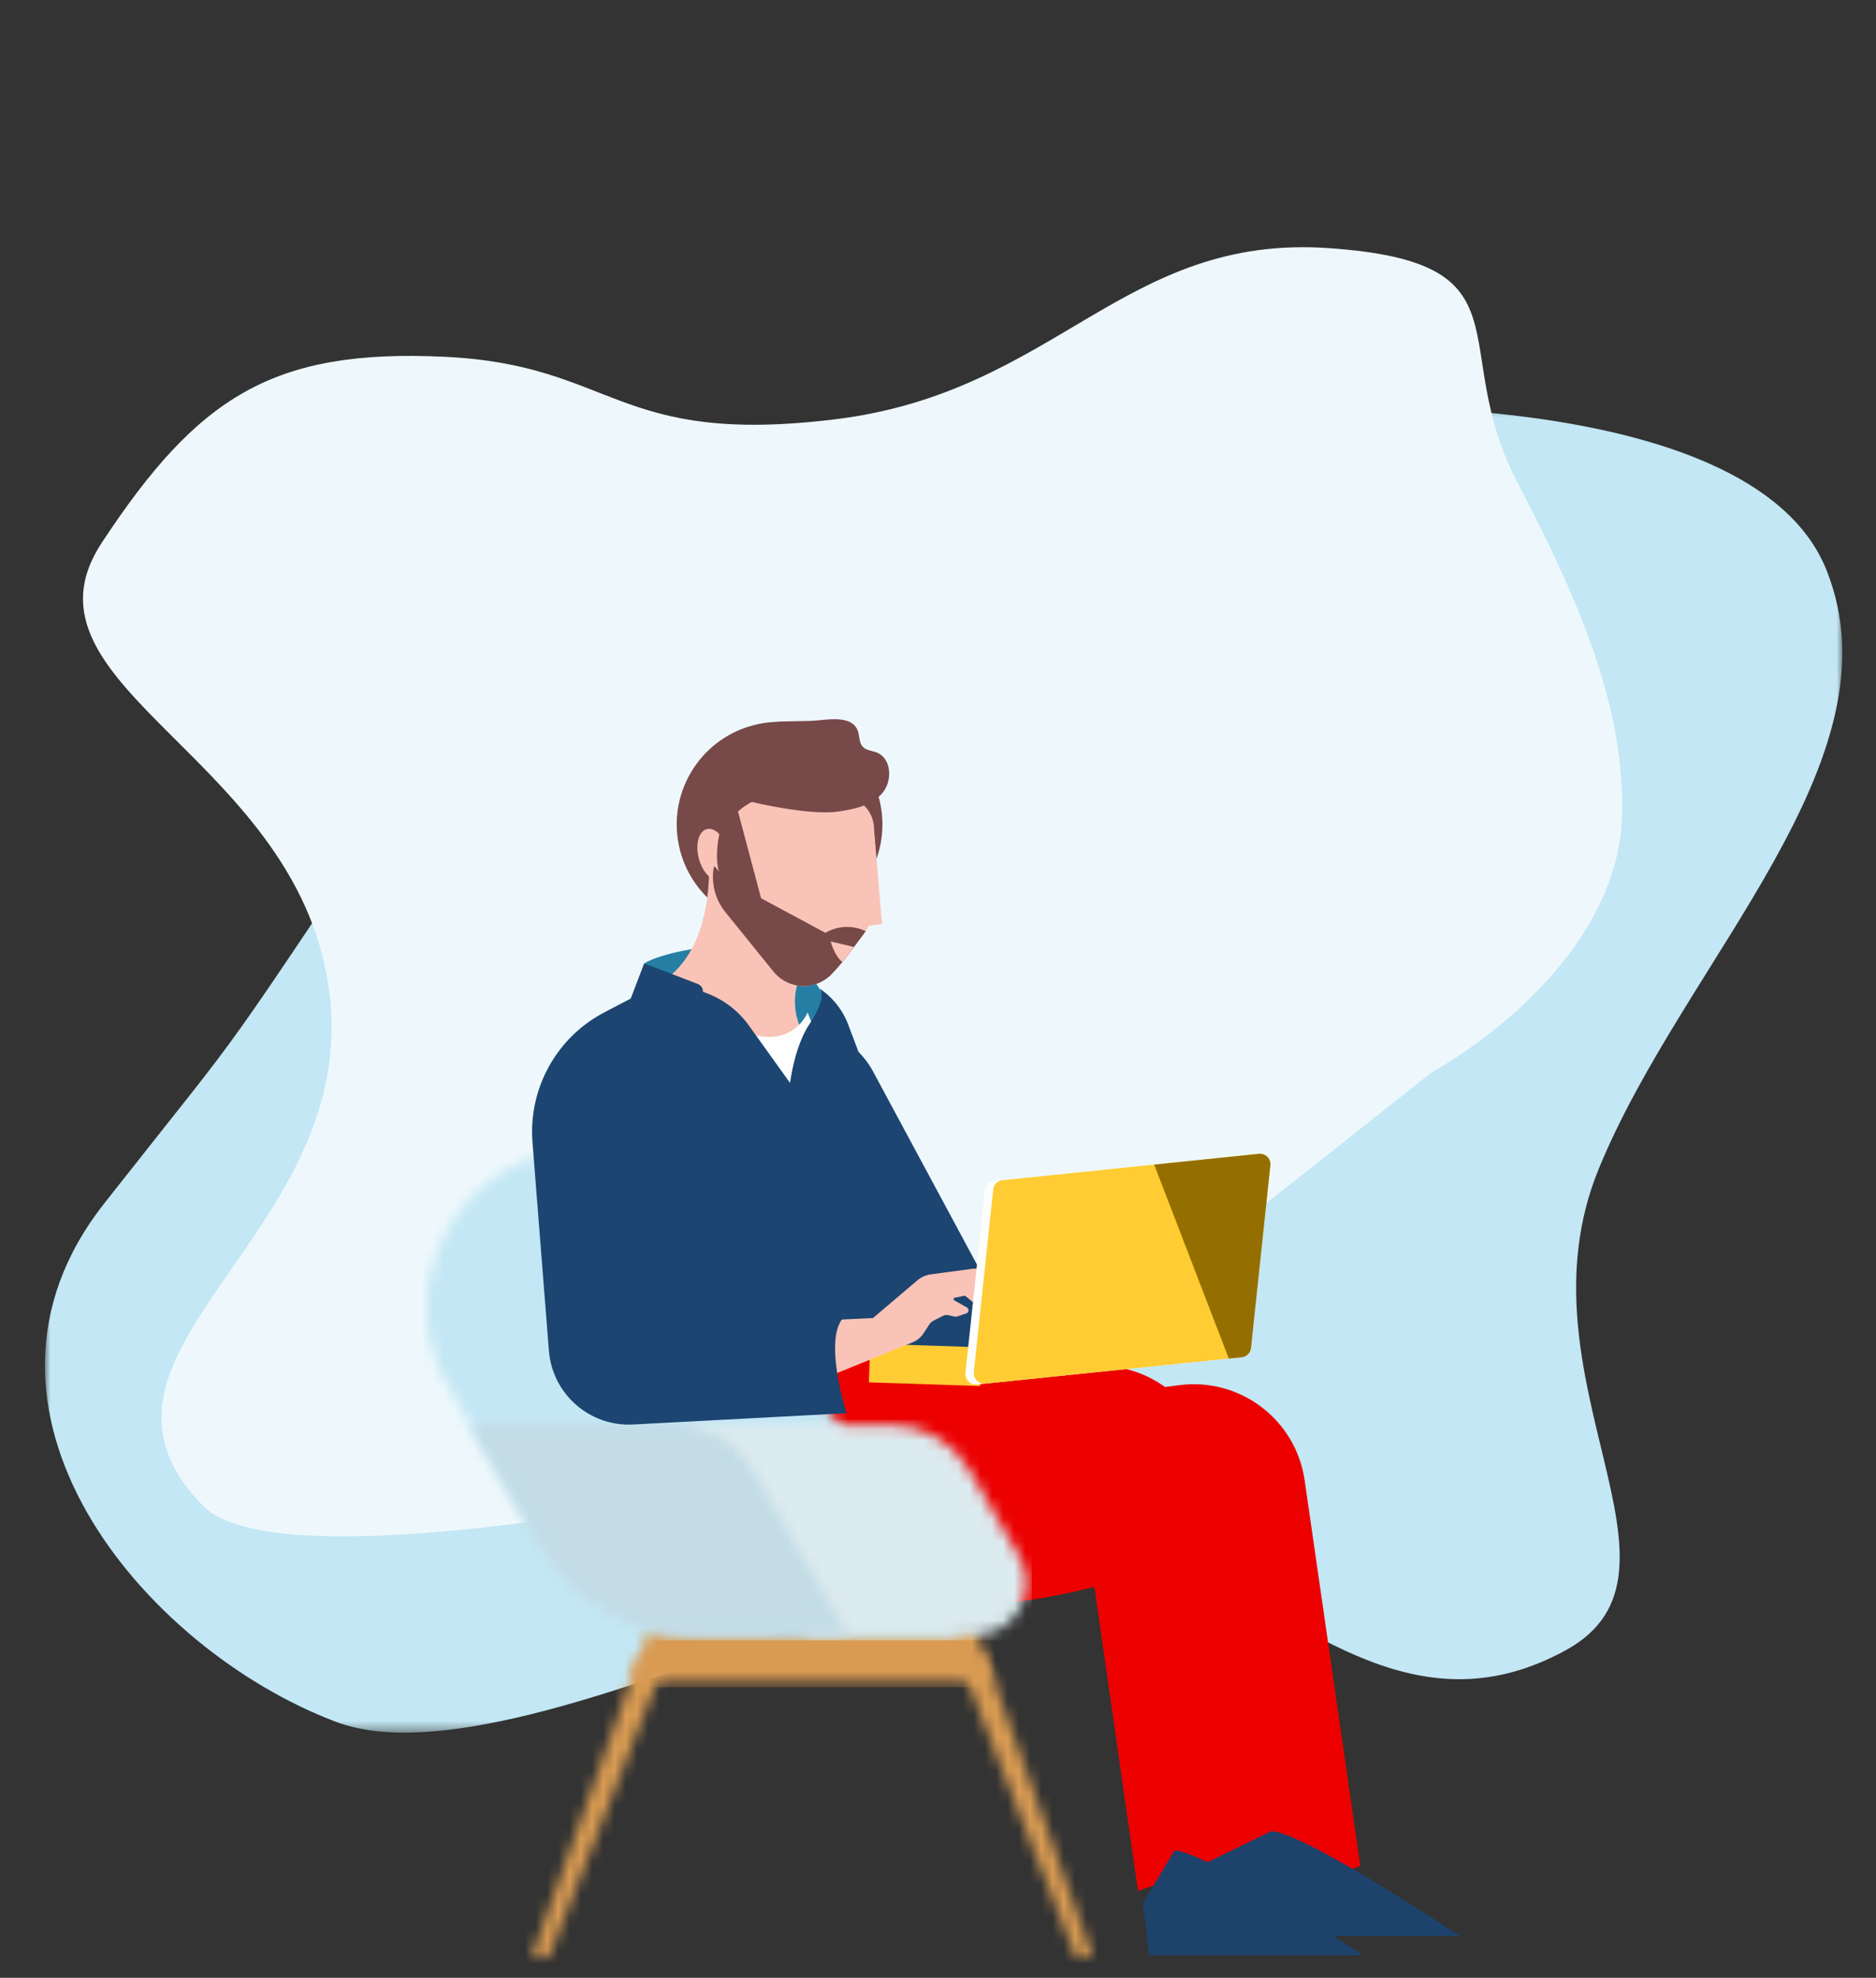 <?xml version="1.0" encoding="UTF-8"?>
<svg width="167px" height="176px" viewBox="0 0 167 176" version="1.1" xmlns="http://www.w3.org/2000/svg" xmlns:xlink="http://www.w3.org/1999/xlink">
    <rect x="0" y="0" width="167" height="176" fill="#333333" stroke="none"/>
    <title>documentos-digitais-nao-cliente</title>
    <defs>
        <polygon id="path-1" points="2.09216681e-05 0.348 159.998 0.348 159.998 118.528 2.09216681e-05 118.528"></polygon>
        <polygon id="path-3" points="1.836 0.388 0.128 5.414 32.491 5.414 30.783 0.388"></polygon>
        <polygon id="path-5" points="9.706 0.324 0.106 27.146 1.636 27.146 12.168 0.324"></polygon>
        <polygon id="path-7" points="0.05 0.324 10.583 27.146 12.116 27.146 2.512 0.324"></polygon>
        <path d="M14.199,0.346 C3.284,0.346 -3.539,12.126 1.919,21.551 L1.919,21.551 L1.919,21.551 L10.213,35.871 C13.009,40.69 18.16,43.655 23.731,43.652 L23.731,43.652 L47.467,43.652 L26.48,7.412 C23.941,3.038 19.266,0.346 14.208,0.346 L14.208,0.346 C14.205,0.346 14.202,0.346 14.199,0.346 L14.199,0.346 Z" id="path-9"></path>
        <path d="M18.526,0.112 L0.333,0.112 L11.187,18.853 L25.908,18.853 C26.728,18.854 27.534,18.64 28.244,18.23 L28.244,18.23 C30.475,16.944 31.24,14.094 29.954,11.863 L29.954,11.863 L25.462,4.103 C24.028,1.632 21.388,0.112 18.531,0.112 L18.531,0.112 C18.53,0.112 18.528,0.112 18.526,0.112 L18.526,0.112 Z" id="path-11"></path>
        <path d="M18.446,0.113 L0.252,0.113 L6.601,11.073 C9.397,15.891 14.548,18.856 20.119,18.853 L20.119,18.853 L33.923,18.853 L25.381,4.104 C23.948,1.634 21.308,0.113 18.452,0.113 L18.452,0.113 C18.45,0.113 18.448,0.113 18.446,0.113 L18.446,0.113 Z" id="path-13"></path>
    </defs>
    <g id="documentos-digitais-nao-cliente" stroke="none" stroke-width="1" fill="none" fill-rule="evenodd">
        <g id="Group-9" transform="translate(4, 22)">
            <g id="Group-3" transform="translate(0, 13.654)">
                <mask id="mask-2" fill="white">
                    <use xlink:href="#path-1"></use>
                </mask>
                <g id="Clip-2"></g>
                <path d="M111.151,0.668 C111.151,0.668 151.797,-1.872 158.586,15.059 C165.374,31.99 145.894,49.827 138.306,68.393 C130.718,86.958 148.082,104.256 135.366,111.206 C122.65,118.156 112.768,109.576 100.549,102.391 C88.33,95.206 43.121,124.082 25.893,117.562 C8.666,111.042 -9.1,89.702 5.261,71.458 C19.623,53.213 13.433,61.901 35.773,28.597 C58.113,-4.707 111.151,0.668 111.151,0.668" id="Fill-1" fill="#C3E7F4" mask="url(#mask-2)"></path>
            </g>
            <path d="M82.233,106.033 C82.233,106.033 22.483,120.614 14.061,111.988 C0.832,98.433 27.629,88.274 25.381,66.845 C23.134,45.417 -3.465,39.23 5.073,26.274 C13.612,13.318 20.277,9.029 35.544,9.748 C50.811,10.466 50.693,17.727 70.378,15.308 C90.063,12.888 95.935,-1.189 114.286,0.081 C132.637,1.351 124.622,8.669 131.155,21.09 C137.689,33.511 140.347,41.585 140.418,49.764 C140.542,64.277 123.494,73.394 123.494,73.394 L82.233,106.033 Z" id="Fill-4" fill="#EEF8FC"></path>
        </g>
        <g id="Group" transform="translate(38, 64)">
            <path d="M27.532,11.297 C26.773,13.584 25.758,15.778 24.506,17.837 C27.41,14.568 29.619,10.742 31,6.594 C31.395,5.401 31.891,4.244 32.485,3.137 C30.226,5.438 28.531,8.231 27.532,11.297" id="Fill-10" fill="#88C3D3"></path>
            <path d="M24.829,20.274 C24.829,20.274 21.04,20.719 19.344,21.729 L24.113,23.825 L24.829,20.274 Z" id="Fill-12" fill="#257FA4"></path>
            <path d="M27.567,26.28 L34.742,27.67 C36.858,28.078 38.678,29.416 39.7,31.314 L51.554,53.338 L44.967,58.625 L35.696,41.737 L27.567,26.28 Z" id="Fill-14" fill="#1C4571"></path>
            <polygon id="Fill-16" fill="#257FA4" points="34.315 22.986 35.555 24.956 33.611 30.406 29.601 26.115 32.77 22.999"></polygon>
            <polygon id="Fill-18" fill="#1C4571" points="37.095 30.742 18.809 30.516 24.129 54.88 33.905 60.29 45.799 55.58 39.964 33.693"></polygon>
            <path d="M22.546,11.714 C23.854,16.594 28.867,19.493 33.749,18.194 C38.625,16.908 41.536,11.913 40.25,7.037 C40.248,7.032 40.247,7.027 40.246,7.022 C38.938,2.143 33.927,-0.757 29.046,0.542 C24.17,1.827 21.258,6.821 22.543,11.697 C22.544,11.703 22.546,11.709 22.548,11.714" id="Fill-20" fill="#774949"></path>
            <path d="M21.362,23.062 C21.362,23.062 27.647,31.196 33.766,34.146 L34.53,29.276 C34.041,28.806 33.639,28.253 33.343,27.643 C33.268,27.493 33.201,27.339 33.143,27.182 C33.072,26.996 33.01,26.807 32.959,26.615 C32.73,25.756 32.704,24.856 32.884,23.985 L33.512,20.905 L33.56,20.665 L32.99,20.126 L25.094,12.643 C25.094,12.643 25.657,19.867 21.363,23.06" id="Fill-22" fill="#FAC3B7"></path>
            <path d="M33.892,26.1 C33.892,26.1 32.118,30.589 26.058,26.669 C26.058,26.669 26.966,38.364 27.237,38.419 C27.507,38.474 35.492,38.308 35.492,38.308 L36.408,32.442 L33.892,26.1 Z" id="Fill-24" fill="#FEFEFE"></path>
            <path d="M31.092,78.167 C32.415,78.622 33.8,78.871 35.199,78.907 L42.638,79.092 C49.248,79.258 55.842,78.368 62.171,76.454 L64.104,75.871 L62.249,59.792 L23.454,53.554 C23.454,53.554 15.954,72.068 31.092,78.167" id="Fill-26" fill="#EC0000"></path>
            <path d="M25.442,15.769 L30.757,22.342 C31.897,23.879 34.068,24.2 35.605,23.06 C35.763,22.943 35.911,22.812 36.047,22.67 C36.628,22.056 37.173,21.409 37.679,20.732 L38.839,19.176 C38.917,19.072 38.991,18.966 39.062,18.86 C39.317,18.473 39.529,18.059 39.695,17.626 C40.034,16.752 40.179,15.816 40.122,14.881 L39.802,9.608 C39.738,8.568 39.131,7.638 38.204,7.162 C36.221,6.14 33.928,5.892 31.771,6.466 C31.606,6.508 31.44,6.557 31.276,6.61 L30.064,6.93 C29.182,7.16 28.37,7.601 27.699,8.216 C27.157,8.708 26.717,9.302 26.404,9.964 C26.178,10.441 26.021,10.946 25.937,11.466 C25.825,12.158 25.843,12.865 25.992,13.55 L25.618,13.084 C25.378,13.15 25.444,15.768 25.444,15.768" id="Fill-28" fill="#FAC3B7"></path>
            <polygon id="Fill-30" fill="#FAC3B7" points="39.855 10.411 38.249 10.629 36.449 18.742 40.516 18.236"></polygon>
            <path d="M34.875,23.911 C34.875,23.911 35.856,24.422 34.053,27.14 C32.25,29.858 32.107,34.586 32.107,34.586 L35.185,39.93 L39.964,33.694 L37.511,27.185 C37.003,25.841 36.08,24.695 34.875,23.912" id="Fill-32" fill="#1C4571"></path>
            <path d="M19.345,21.73 L18.062,25.08 L21.379,27.91 C21.837,26.568 22.83,25.476 24.122,24.892 C24.489,24.748 24.67,24.334 24.527,23.967 C24.453,23.781 24.305,23.634 24.118,23.562 L19.345,21.73 Z" id="Fill-34" fill="#1C4571"></path>
            <path d="M24.212,12.402 C23.876,11.148 24.191,9.976 24.914,9.784 C25.636,9.592 26.493,10.454 26.826,11.709 C27.16,12.964 26.847,14.135 26.125,14.327 C25.404,14.518 24.545,13.658 24.212,12.402" id="Fill-36" fill="#FAC3B7"></path>
            <path d="M63.303,104.266 L58.123,68.15 L45.169,59.354 L58.585,57.624 C63.989,56.921 68.958,60.685 69.744,66.078 L74.703,100.416 L63.303,104.266 Z" id="Fill-38" fill="#EC0000"></path>
            <path d="M71.697,105.905 L66.515,69.791 L53.562,60.995 L66.977,59.263 C72.382,58.561 77.349,62.325 78.137,67.717 L83.097,102.055 L71.697,105.905 Z" id="Fill-40" fill="#EC0000"></path>
            <path d="M36.594,8.221 C38.024,8.021 39.556,7.69 40.514,6.613 C41.471,5.536 41.389,3.485 40.043,2.961 C39.624,2.797 39.118,2.785 38.81,2.459 C38.445,2.075 38.538,1.459 38.336,0.969 C37.86,-0.191 36.21,-0.045 34.958,0.089 C33.623,0.23 32.27,0.118 30.934,0.267 C29.597,0.416 28.217,0.877 27.37,1.918 C25.97,3.64 26.84,6.652 28.944,7.368 C28.944,7.368 33.984,8.59 36.592,8.222" id="Fill-42" fill="#774949"></path>
            <path d="M25.489,13.534 C25.356,14.846 25.749,16.158 26.583,17.18 L30.759,22.342 C31.899,23.879 34.068,24.202 35.605,23.062 C35.763,22.945 35.912,22.814 36.048,22.671 C36.381,22.324 36.697,21.963 36.989,21.61 C37.239,21.31 37.469,21.014 37.681,20.732 L38.024,20.27 L38.047,20.239 L38.487,19.648 L38.839,19.178 C38.919,19.074 38.991,18.968 39.062,18.862 C37.917,18.311 36.573,18.366 35.476,19.009 L29.753,15.936 L27.35,6.919 L26.22,9.439 C26.22,9.439 25.513,11.81 25.991,13.552 L25.617,13.087 C25.555,13.104 25.514,13.279 25.488,13.534" id="Fill-44" fill="#774949"></path>
            <path d="M36.988,21.609 C37.237,21.309 37.468,21.013 37.679,20.732 L38.023,20.269 L35.946,19.777 C35.946,19.777 36.266,21.04 36.986,21.61" id="Fill-46" fill="#FAC3B7"></path>
            <path d="M68.955,101.973 C69.275,103.917 72.889,108.276 72.889,108.276 L91.959,108.276 C91.959,108.276 78.192,99.106 75.185,98.941 L68.955,101.973 Z" id="Fill-48" fill="#1D436C"></path>
            <line x1="49.312" y1="57.619" x2="39.405" y2="57.291" id="Stroke-50" stroke="#FFCC33" stroke-width="3.448"></line>
            <path d="M35.876,53.468 L39.716,53.29 L43.65,49.944 C43.995,49.65 44.418,49.462 44.866,49.403 L48.579,48.905 C49.148,48.829 49.712,49.081 50.034,49.556 L51.024,51.023 C51.065,51.082 51.072,51.158 51.044,51.223 L50.944,51.472 C50.898,51.584 50.77,51.637 50.659,51.59 C50.641,51.583 50.624,51.574 50.61,51.562 L50.482,51.46 L50.636,51.764 C50.72,51.928 50.693,52.127 50.568,52.262 L50.208,52.656 C50.048,52.827 49.783,52.845 49.602,52.696 L47.947,51.333 C47.917,51.309 47.878,51.299 47.84,51.307 L46.987,51.485 C46.92,51.498 46.876,51.565 46.89,51.633 C46.898,51.669 46.92,51.699 46.952,51.717 L48.063,52.339 C48.206,52.42 48.258,52.601 48.178,52.745 C48.141,52.81 48.082,52.859 48.01,52.882 L47.175,53.162 C47.122,53.178 47.066,53.181 47.011,53.17 L46.426,53.036 C46.263,52.999 46.091,53.02 45.942,53.095 L45.121,53.511 C44.959,53.593 44.822,53.716 44.724,53.868 L44.217,54.644 C43.98,55.008 43.637,55.291 43.234,55.453 L35.241,58.704 L35.876,53.468 Z" id="Fill-52" fill="#FAC3B7"></path>
            <path d="M48.956,59.202 L71.789,56.852 C72.223,56.808 72.568,56.466 72.615,56.032 L74.34,39.77 C74.397,39.266 74.034,38.81 73.529,38.754 C73.462,38.746 73.394,38.746 73.327,38.753 L50.495,41.102 C50.061,41.145 49.716,41.488 49.671,41.922 L47.943,58.184 C47.889,58.692 48.259,59.148 48.767,59.201 C48.83,59.208 48.893,59.208 48.956,59.202" id="Fill-54" fill="#FEFEFE"></path>
            <path d="M48.689,58.107 C48.635,58.616 49.004,59.071 49.512,59.125 C49.575,59.131 49.639,59.132 49.702,59.125 L59.262,58.139 L71.387,56.894 L72.535,56.776 C72.97,56.732 73.315,56.388 73.359,55.953 L75.086,39.694 C75.141,39.187 74.773,38.731 74.266,38.677 C74.201,38.67 74.137,38.67 74.073,38.677 L64.744,39.635 L51.241,41.024 C50.806,41.07 50.463,41.412 50.416,41.846 L48.689,58.107 Z" id="Fill-56" fill="#FFCC33"></path>
            <path d="M64.745,39.635 L71.387,56.894 L72.535,56.776 C72.97,56.731 73.314,56.388 73.361,55.954 L75.086,39.694 C75.14,39.187 74.774,38.732 74.267,38.677 C74.202,38.67 74.137,38.67 74.072,38.677 L64.745,39.635 Z" id="Fill-58" fill="#946F00"></path>
            <path d="M63.722,105.404 C64.04,107.351 64.263,110 64.263,110 L83.333,110 C83.333,110 69.567,100.828 66.558,100.662 L63.722,105.404 Z" id="Fill-60" fill="#1D436C"></path>
            <g id="Group-65" transform="translate(18, 80.273)">
                <mask id="mask-4" fill="white">
                    <use xlink:href="#path-3"></use>
                </mask>
                <g id="Clip-64"></g>
                <polygon id="Fill-63" fill="#D99B52" mask="url(#mask-4)" points="32.946 -0.066 -0.327 -0.066 -0.327 5.868 32.947 5.868"></polygon>
            </g>
            <g id="Group-68" transform="translate(9.2, 83.073)">
                <mask id="mask-6" fill="white">
                    <use xlink:href="#path-5"></use>
                </mask>
                <g id="Clip-67"></g>
                <polygon id="Fill-66" fill="#D99B52" mask="url(#mask-6)" points="12.624 -0.13 -0.351 -0.13 -0.351 27.6 12.626 27.6"></polygon>
            </g>
            <g id="Group-71" transform="translate(47.2, 83.073)">
                <mask id="mask-8" fill="white">
                    <use xlink:href="#path-7"></use>
                </mask>
                <g id="Clip-70"></g>
                <polygon id="Fill-69" fill="#D99B52" mask="url(#mask-8)" points="-0.406 27.6 12.571 27.6 12.571 -0.13 -0.406 -0.13"></polygon>
            </g>
            <g id="Group-74" transform="translate(0, 37.873)">
                <mask id="mask-10" fill="white">
                    <use xlink:href="#path-9"></use>
                </mask>
                <g id="Clip-73"></g>
                <polygon id="Fill-72" fill="#C3E7F4" mask="url(#mask-10)" points="-0.458 44.108 47.922 44.108 47.922 -0.109 -0.458 -0.109"></polygon>
            </g>
            <g id="Group-77" transform="translate(22.8, 62.673)">
                <mask id="mask-12" fill="white">
                    <use xlink:href="#path-11"></use>
                </mask>
                <g id="Clip-76"></g>
                <polygon id="Fill-75" fill="#DCEBEF" mask="url(#mask-12)" points="-0.12 19.307 31.047 19.307 31.047 -0.343 -0.12 -0.343"></polygon>
            </g>
            <g id="Group-80" transform="translate(3.6, 62.673)">
                <mask id="mask-14" fill="white">
                    <use xlink:href="#path-13"></use>
                </mask>
                <g id="Clip-79"></g>
                <polygon id="Fill-78" fill="#C3DCE6" mask="url(#mask-14)" points="-0.202 19.307 34.379 19.307 34.379 -0.343 -0.202 -0.343"></polygon>
            </g>
            <g id="Group-85" transform="translate(9.2, 23.873)" fill="#1C4571">
                <path d="M10.36,0.25 L6.606,2.21 C2.348,4.432 -0.173,8.981 0.2,13.77 L1.663,32.33 C1.973,36.19 5.303,39.1 9.17,38.89 L28.162,37.884 C28.162,37.884 25.855,30.72 28.166,29.124 L11.357,29.524 L11.126,10.755 L10.36,0.25 Z" id="Fill-81"></path>
                <path d="M19.462,3.38 L26.004,12.505 L27.028,27.383 L11.032,35.328 L6.832,3.961 L14.268,0.121 C16.358,0.486 18.222,1.655 19.46,3.378" id="Fill-83"></path>
            </g>
        </g>
    </g>
</svg>